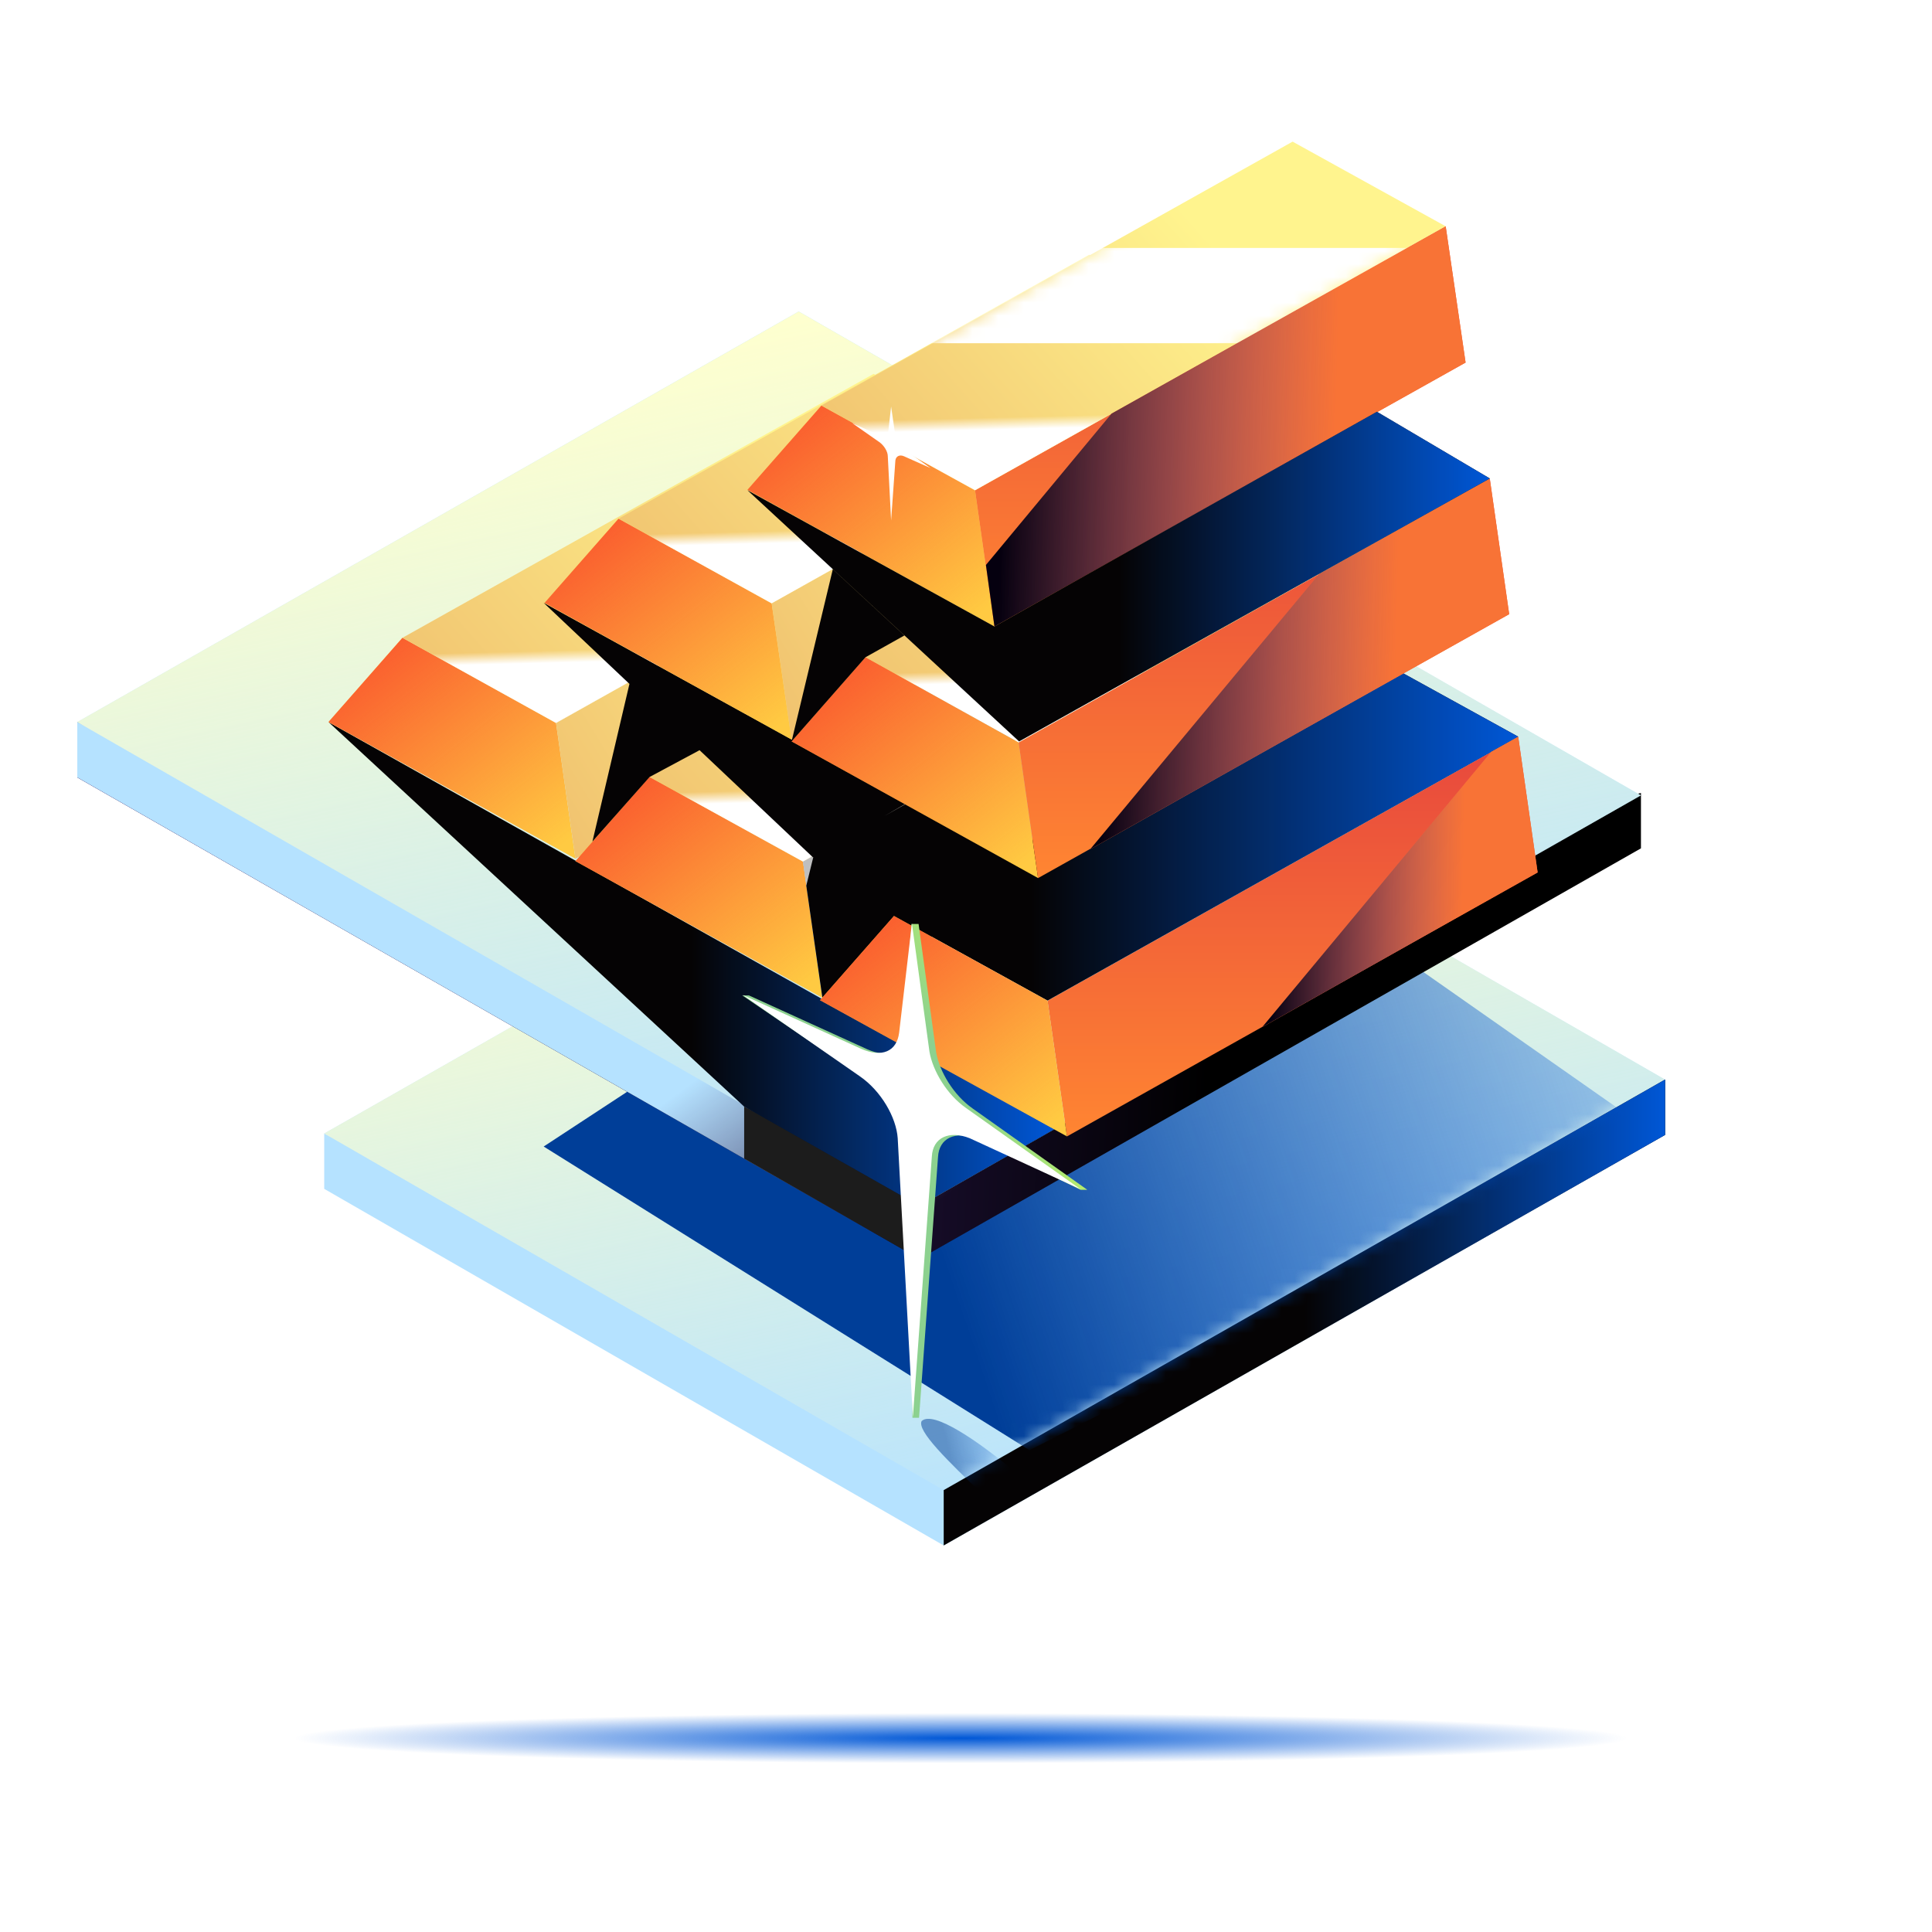 <svg width="150" height="150" viewBox="0 0 150 150" fill="none" xmlns="http://www.w3.org/2000/svg">
<rect width="150" height="150" fill="white"/>
<g clip-path="url(#clip0_31079_84722)">
<path d="M123.98 85.067L81.181 60.426L29.183 90.025L25.172 88.005V92.302L73.269 119.991L129.279 88.115V83.819L123.98 85.067Z" fill="#B5E2FF"/>
<path d="M129.279 83.819L73.269 115.695L25.172 88.005L81.181 56.129L129.279 83.819Z" fill="#B5E2FF"/>
<path d="M129.279 83.819L73.269 115.695L25.172 88.005L81.181 56.129L129.279 83.819Z" fill="url(#paint0_linear_31079_84722)"/>
<path d="M73.269 115.692V119.989L129.279 88.113V83.816L73.269 115.692Z" fill="#050304"/>
<path d="M73.269 115.692V119.989L129.279 88.113V83.816L73.269 115.692Z" fill="url(#paint1_linear_31079_84722)"/>
<mask id="mask0_31079_84722" style="mask-type:alpha" maskUnits="userSpaceOnUse" x="25" y="56" width="105" height="60">
<path d="M129.279 83.819L73.269 115.695L25.172 88.005L81.181 56.129L129.279 83.819Z" fill="#A8A8A8"/>
</mask>
<g mask="url(#mask0_31079_84722)">
<g filter="url(#filter0_f_31079_84722)">
<path d="M42.211 89.016L79.931 112.592L128.433 88.024L87.479 59.332L42.211 89.016Z" fill="url(#paint2_linear_31079_84722)"/>
</g>
<g opacity="0.5" filter="url(#filter1_f_31079_84722)">
<path d="M78.74 114.219C75.976 111.915 72.458 109.477 71.554 110.331C71.185 111.086 73.529 113.378 76.391 116.109L78.74 114.219Z" fill="url(#paint3_linear_31079_84722)"/>
</g>
</g>
<path d="M122.104 62.817L62.01 28.48L10.011 58.08L6 56.06V60.356L71.394 97.741L127.403 65.865V61.568L122.104 62.817Z" fill="black"/>
<path d="M122.104 62.817L62.01 28.48L10.011 58.08L6 56.06V60.356L71.394 97.741L127.403 65.865V61.568L122.104 62.817Z" fill="url(#paint4_linear_31079_84722)"/>
<path d="M122.104 62.817L62.01 28.48L10.011 58.08L6 56.06V60.356L71.394 97.741L127.403 65.865V61.568L122.104 62.817Z" fill="url(#paint5_linear_31079_84722)"/>
<path d="M127.403 61.752L71.394 93.628L6 56.06L62.01 24.184L127.403 61.752Z" fill="#B5E2FF"/>
<path d="M127.403 61.752L71.394 93.628L6 56.06L62.01 24.184L127.403 61.752Z" fill="url(#paint6_linear_31079_84722)"/>
<path d="M57.777 85.914V89.954L71.393 97.739L71.761 93.185L57.777 85.914Z" fill="#1C1C1C"/>
<path d="M25.504 56.059L57.778 85.915L71.394 93.627L81.845 87.678L25.504 56.059Z" fill="#050304"/>
<path d="M25.504 56.059L57.778 85.915L71.394 93.627L81.845 87.678L25.504 56.059Z" fill="url(#paint7_linear_31079_84722)"/>
<path d="M43.168 56.13L44.677 66.669L25.504 56.056L31.245 49.52L43.168 56.13Z" fill="#FFCA42"/>
<path d="M43.168 56.13L44.677 66.669L25.504 56.056L31.245 49.52L43.168 56.13Z" fill="url(#paint8_linear_31079_84722)"/>
<path d="M43.168 56.132L79.71 35.641L81.219 46.18L44.677 66.672L43.168 56.132Z" fill="url(#paint9_linear_31079_84722)"/>
<path d="M31.246 49.519L67.825 29.027L79.712 35.638L43.169 56.129L31.246 49.519Z" fill="url(#paint10_linear_31079_84722)"/>
<path d="M31.246 49.519L67.825 29.027L79.712 35.638L43.169 56.129L31.246 49.519Z" fill="url(#paint11_linear_31079_84722)"/>
<path d="M62.342 66.894L63.85 77.47L44.678 66.857L50.419 60.32L62.342 66.894Z" fill="#FFCA42"/>
<path d="M62.342 66.894L63.85 77.47L44.678 66.857L50.419 60.32L62.342 66.894Z" fill="url(#paint12_linear_31079_84722)"/>
<path d="M62.342 66.894L98.884 46.402L100.393 56.979L63.851 77.471L62.342 66.894Z" fill="#BFBFBF"/>
<path d="M62.342 66.894L98.884 46.402L100.393 56.979L63.851 77.471L62.342 66.894Z" fill="#BFBFBF"/>
<path d="M50.416 60.316L86.958 39.824L98.882 46.398L62.339 66.889L50.416 60.316Z" fill="url(#paint13_linear_31079_84722)"/>
<path d="M50.416 60.316L86.958 39.824L98.882 46.398L62.339 66.889L50.416 60.316Z" fill="url(#paint14_linear_31079_84722)"/>
<path d="M81.33 77.691L117.872 57.199L119.381 67.739L82.839 88.231L81.33 77.691Z" fill="url(#paint15_linear_31079_84722)"/>
<path d="M69.406 71.117L105.949 50.625L117.872 57.199L81.329 77.69L69.406 71.117Z" fill="#E7E7E7"/>
<path fill-rule="evenodd" clip-rule="evenodd" d="M48.87 53.098L42.211 46.803L62.929 58.224L91.081 40.707L99.84 45.848L81.182 56.131L68.664 63.356L72.24 61.345L79.934 65.21L105.949 50.622L117.872 57.196L81.329 77.688L72.32 72.721L63.85 77.467L62.599 68.763L63.146 66.541L63.113 66.56L54.314 58.244L50.433 60.325L45.996 65.337L48.87 53.098Z" fill="#050304"/>
<path fill-rule="evenodd" clip-rule="evenodd" d="M48.87 53.098L42.211 46.803L62.929 58.224L91.081 40.707L99.84 45.848L81.182 56.131L68.664 63.356L72.24 61.345L79.934 65.21L105.949 50.622L117.872 57.196L81.329 77.688L72.32 72.721L63.85 77.467L62.599 68.763L63.146 66.541L63.113 66.56L54.314 58.244L50.433 60.325L45.996 65.337L48.87 53.098Z" fill="url(#paint16_linear_31079_84722)"/>
<path d="M81.33 77.691L82.839 88.23L63.666 77.654L69.407 71.117L81.33 77.691Z" fill="#FFCA42"/>
<path d="M81.33 77.691L82.839 88.23L63.666 77.654L69.407 71.117L81.33 77.691Z" fill="url(#paint17_linear_31079_84722)"/>
<path d="M59.91 46.843L61.456 57.419L42.283 46.806L48.024 40.27L59.91 46.843Z" fill="#FFCA42"/>
<path d="M59.91 46.843L61.456 57.419L42.283 46.806L48.024 40.27L59.91 46.843Z" fill="url(#paint18_linear_31079_84722)"/>
<path d="M59.91 46.843L96.489 26.352L97.998 36.928L61.456 57.42L59.91 46.843Z" fill="url(#paint19_linear_31079_84722)"/>
<path d="M48.023 40.269L84.566 19.777L96.489 26.351L59.91 46.843L48.023 40.269Z" fill="url(#paint20_linear_31079_84722)"/>
<path d="M48.023 40.269L84.566 19.777L96.489 26.351L59.91 46.843L48.023 40.269Z" fill="url(#paint21_linear_31079_84722)"/>
<path d="M79.086 57.634L80.595 68.173L61.459 57.56L67.2 51.023L79.086 57.634Z" fill="#FFCA42"/>
<path d="M79.086 57.634L80.595 68.173L61.459 57.56L67.2 51.023L79.086 57.634Z" fill="url(#paint22_linear_31079_84722)"/>
<path d="M79.084 57.636L115.663 37.145L117.172 47.684L80.593 68.176L79.084 57.636Z" fill="url(#paint23_linear_31079_84722)"/>
<path d="M67.197 51.027L103.74 30.535L115.663 37.145L79.084 57.637L67.197 51.027Z" fill="url(#paint24_linear_31079_84722)"/>
<path d="M67.197 51.027L103.74 30.535L115.663 37.145L79.084 57.637L67.197 51.027Z" fill="url(#paint25_linear_31079_84722)"/>
<path d="M75.699 38.066L77.208 48.642L58.035 38.029L63.776 31.492L75.699 38.066Z" fill="#FFCA42"/>
<path d="M75.699 38.066L77.208 48.642L58.035 38.029L63.776 31.492L75.699 38.066Z" fill="url(#paint26_linear_31079_84722)"/>
<path d="M75.699 38.066L112.242 17.574L113.787 28.151L77.208 48.642L75.699 38.066Z" fill="url(#paint27_linear_31079_84722)"/>
<path d="M63.777 31.488L100.357 10.996L112.243 17.57L75.701 38.061L63.777 31.488Z" fill="url(#paint28_linear_31079_84722)"/>
<path d="M63.777 31.488L100.357 10.996L112.243 17.57L75.701 38.061L63.777 31.488Z" fill="url(#paint29_linear_31079_84722)"/>
<mask id="mask1_31079_84722" style="mask-type:alpha" maskUnits="userSpaceOnUse" x="63" y="10" width="50" height="29">
<path d="M63.777 31.488L100.357 10.996L112.243 17.57L75.701 38.061L63.777 31.488Z" fill="url(#paint30_linear_31079_84722)"/>
<path d="M63.777 31.488L100.357 10.996L112.243 17.57L75.701 38.061L63.777 31.488Z" fill="url(#paint31_linear_31079_84722)"/>
</mask>
<g mask="url(#mask1_31079_84722)">
<rect x="68.418" y="19.25" width="45.398" height="7.397" fill="white"/>
</g>
<path d="M75.514 86.061C74.042 85.032 72.938 83.196 72.68 81.69L71.319 71.738H70.766L70.141 79.267L70.362 79.487L70.288 80.221C70.104 81.69 68.927 82.168 67.344 81.47L58.144 77.284H57.629L64.547 81.984V81.727L67.234 83.6C68.89 84.738 70.067 86.795 70.178 88.411L70.693 97.812L70.84 110.078H71.355L72.827 89.843C72.901 88.337 74.189 87.787 75.771 88.411L83.904 92.377H84.419L75.514 86.061Z" fill="url(#paint32_linear_31079_84722)"/>
<path d="M83.903 92.338L74.997 86.021C73.525 84.993 72.421 83.157 72.163 81.651L70.802 71.699L69.808 80.182C69.624 81.651 68.447 82.129 66.864 81.431L57.664 77.245L66.754 83.561C68.41 84.699 69.587 86.756 69.698 88.372L70.875 110.039L72.347 89.804C72.421 88.298 73.709 87.747 75.291 88.372L83.903 92.338Z" fill="white"/>
<path d="M72.24 36.34L70.179 34.871C69.848 34.651 69.59 34.211 69.517 33.843L69.186 31.566L68.965 33.513C68.928 33.843 68.634 33.953 68.302 33.806L66.168 32.852L68.266 34.321C68.634 34.578 68.928 35.055 68.928 35.422L69.186 40.417L69.517 35.753C69.554 35.422 69.848 35.276 70.179 35.422L72.24 36.34Z" fill="white"/>
<path d="M119.381 67.735L117.872 57.195L115.774 58.37L98 79.744L119.381 67.735Z" fill="#F87336"/>
<path d="M119.381 67.735L117.872 57.195L115.774 58.37L98 79.744L119.381 67.735Z" fill="url(#paint33_linear_31079_84722)"/>
<path d="M115.665 37.145L102.417 44.563L84.643 65.936L117.174 47.684L115.665 37.145Z" fill="#F87336"/>
<path d="M115.665 37.145L102.417 44.563L84.643 65.936L117.174 47.684L115.665 37.145Z" fill="url(#paint34_linear_31079_84722)"/>
<path d="M77.209 48.639L113.788 28.147L112.243 17.57L86.299 32.113L76.547 43.864L77.209 48.639Z" fill="#F87336"/>
<path d="M77.209 48.639L113.788 28.147L112.243 17.57L86.299 32.113L76.547 43.864L77.209 48.639Z" fill="url(#paint35_linear_31079_84722)"/>
<path fill-rule="evenodd" clip-rule="evenodd" d="M79.122 57.565L58.035 38.065L77.208 48.641L106.906 31.969L115.664 37.147L79.122 57.565ZM61.457 57.565L64.659 44.198L70.216 49.339L67.198 51.028L61.457 57.565Z" fill="#050304"/>
<path fill-rule="evenodd" clip-rule="evenodd" d="M79.122 57.565L58.035 38.065L77.208 48.641L106.906 31.969L115.664 37.147L79.122 57.565ZM61.457 57.565L64.659 44.198L70.216 49.339L67.198 51.028L61.457 57.565Z" fill="url(#paint36_linear_31079_84722)"/>
</g>
<g filter="url(#filter2_f_31079_84722)">
<path d="M135.236 134.866C135.236 134.73 134.822 134.594 134.02 134.466C126.621 133.615 103.103 133 75.239 133C41.424 133 14 133.915 14 135.038C14 135.174 14.414 135.309 15.216 135.438C22.641 136.289 46.133 136.904 73.997 136.904C107.812 136.904 135.236 135.989 135.236 134.866Z" fill="url(#paint37_radial_31079_84722)"/>
</g>
<defs>
<filter id="filter0_f_31079_84722" x="39.769" y="56.89" width="91.108" height="58.147" filterUnits="userSpaceOnUse" color-interpolation-filters="sRGB">
<feFlood flood-opacity="0" result="BackgroundImageFix"/>
<feBlend mode="normal" in="SourceGraphic" in2="BackgroundImageFix" result="shape"/>
<feGaussianBlur stdDeviation="1.221" result="effect1_foregroundBlur_31079_84722"/>
</filter>
<filter id="filter1_f_31079_84722" x="70.294" y="108.935" width="9.667" height="8.396" filterUnits="userSpaceOnUse" color-interpolation-filters="sRGB">
<feFlood flood-opacity="0" result="BackgroundImageFix"/>
<feBlend mode="normal" in="SourceGraphic" in2="BackgroundImageFix" result="shape"/>
<feGaussianBlur stdDeviation="0.611" result="effect1_foregroundBlur_31079_84722"/>
</filter>
<filter id="filter2_f_31079_84722" x="10.766" y="129.766" width="127.704" height="10.37" filterUnits="userSpaceOnUse" color-interpolation-filters="sRGB">
<feFlood flood-opacity="0" result="BackgroundImageFix"/>
<feBlend mode="normal" in="SourceGraphic" in2="BackgroundImageFix" result="shape"/>
<feGaussianBlur stdDeviation="1.617" result="effect1_foregroundBlur_31079_84722"/>
</filter>
<linearGradient id="paint0_linear_31079_84722" x1="38.728" y1="64.129" x2="52.134" y2="125.672" gradientUnits="userSpaceOnUse">
<stop stop-color="#FEFFCF"/>
<stop offset="1" stop-color="#FEFFCF" stop-opacity="0"/>
</linearGradient>
<linearGradient id="paint1_linear_31079_84722" x1="129.28" y1="119.989" x2="101.274" y2="119.989" gradientUnits="userSpaceOnUse">
<stop stop-color="#0057D6"/>
<stop offset="1" stop-color="#0057D6" stop-opacity="0"/>
</linearGradient>
<linearGradient id="paint2_linear_31079_84722" x1="76.353" y1="107.156" x2="129.544" y2="89.263" gradientUnits="userSpaceOnUse">
<stop stop-color="#003E98"/>
<stop offset="1" stop-color="#0057D6" stop-opacity="0.27"/>
</linearGradient>
<linearGradient id="paint3_linear_31079_84722" x1="74.376" y1="115.501" x2="79.041" y2="114.325" gradientUnits="userSpaceOnUse">
<stop stop-color="#003E98"/>
<stop offset="1" stop-color="#0057D6" stop-opacity="0.27"/>
</linearGradient>
<linearGradient id="paint4_linear_31079_84722" x1="9.861" y1="74.304" x2="93.986" y2="77.621" gradientUnits="userSpaceOnUse">
<stop offset="0" stop-color="#512D93"/>
<stop offset="1" stop-color="#5831A0" stop-opacity="0"/>
</linearGradient>
<linearGradient id="paint5_linear_31079_84722" x1="55.695" y1="82.619" x2="66.706" y2="97.738" gradientUnits="userSpaceOnUse">
<stop stop-color="#B5E2FF"/>
<stop offset="1" stop-color="#B5E2FF" stop-opacity="0"/>
</linearGradient>
<linearGradient id="paint6_linear_31079_84722" x1="21.808" y1="33.511" x2="37.434" y2="105.262" gradientUnits="userSpaceOnUse">
<stop stop-color="#FEFFCF"/>
<stop offset="1" stop-color="#FEFFCF" stop-opacity="0"/>
</linearGradient>
<linearGradient id="paint7_linear_31079_84722" x1="81.845" y1="93.627" x2="53.674" y2="93.627" gradientUnits="userSpaceOnUse">
<stop stop-color="#0057D6"/>
<stop offset="1" stop-color="#0057D6" stop-opacity="0"/>
</linearGradient>
<linearGradient id="paint8_linear_31079_84722" x1="27.134" y1="50.224" x2="40.896" y2="67.744" gradientUnits="userSpaceOnUse">
<stop stop-color="#FA552D"/>
<stop offset="1" stop-color="#FA552D" stop-opacity="0"/>
</linearGradient>
<linearGradient id="paint9_linear_31079_84722" x1="43.168" y1="70.168" x2="71.927" y2="52.65" gradientUnits="userSpaceOnUse">
<stop stop-color="#EFBD6C"/>
<stop offset="1" stop-color="#FFF48E"/>
</linearGradient>
<linearGradient id="paint10_linear_31079_84722" x1="31.246" y1="59.182" x2="59.317" y2="34.247" gradientUnits="userSpaceOnUse">
<stop stop-color="#EFBD6C"/>
<stop offset="1" stop-color="#FFF48E"/>
</linearGradient>
<linearGradient id="paint11_linear_31079_84722" x1="43.514" y1="53.275" x2="43.417" y2="49.412" gradientUnits="userSpaceOnUse">
<stop offset="0.474" stop-color="white"/>
<stop offset="0.717" stop-color="white" stop-opacity="0"/>
</linearGradient>
<linearGradient id="paint12_linear_31079_84722" x1="46.307" y1="61.025" x2="60.07" y2="78.544" gradientUnits="userSpaceOnUse">
<stop stop-color="#FA552D"/>
<stop offset="1" stop-color="#FA552D" stop-opacity="0"/>
</linearGradient>
<linearGradient id="paint13_linear_31079_84722" x1="50.416" y1="69.938" x2="78.453" y2="44.999" gradientUnits="userSpaceOnUse">
<stop stop-color="#EFBD6C"/>
<stop offset="1" stop-color="#FFF48E"/>
</linearGradient>
<linearGradient id="paint14_linear_31079_84722" x1="62.684" y1="64.038" x2="62.587" y2="60.181" gradientUnits="userSpaceOnUse">
<stop offset="0.474" stop-color="white"/>
<stop offset="0.717" stop-color="white" stop-opacity="0"/>
</linearGradient>
<linearGradient id="paint15_linear_31079_84722" x1="100.356" y1="57.199" x2="100.356" y2="88.231" gradientUnits="userSpaceOnUse">
<stop stop-color="#E7473D"/>
<stop offset="1" stop-color="#FF8532"/>
</linearGradient>
<linearGradient id="paint16_linear_31079_84722" x1="117.872" y1="77.688" x2="80.041" y2="77.688" gradientUnits="userSpaceOnUse">
<stop stop-color="#0057D6"/>
<stop offset="1" stop-color="#0057D6" stop-opacity="0"/>
</linearGradient>
<linearGradient id="paint17_linear_31079_84722" x1="65.296" y1="71.82" x2="79.022" y2="89.331" gradientUnits="userSpaceOnUse">
<stop stop-color="#FA552D"/>
<stop offset="1" stop-color="#FA552D" stop-opacity="0"/>
</linearGradient>
<linearGradient id="paint18_linear_31079_84722" x1="43.913" y1="40.974" x2="57.675" y2="58.494" gradientUnits="userSpaceOnUse">
<stop stop-color="#FA552D"/>
<stop offset="1" stop-color="#FA552D" stop-opacity="0"/>
</linearGradient>
<linearGradient id="paint19_linear_31079_84722" x1="59.91" y1="60.919" x2="88.7" y2="43.387" gradientUnits="userSpaceOnUse">
<stop stop-color="#EFBD6C"/>
<stop offset="1" stop-color="#FFF48E"/>
</linearGradient>
<linearGradient id="paint20_linear_31079_84722" x1="48.023" y1="49.891" x2="76.06" y2="24.952" gradientUnits="userSpaceOnUse">
<stop stop-color="#EFBD6C"/>
<stop offset="1" stop-color="#FFF48E"/>
</linearGradient>
<linearGradient id="paint21_linear_31079_84722" x1="60.291" y1="43.992" x2="60.194" y2="40.135" gradientUnits="userSpaceOnUse">
<stop offset="0.474" stop-color="white"/>
<stop offset="0.717" stop-color="white" stop-opacity="0"/>
</linearGradient>
<linearGradient id="paint22_linear_31079_84722" x1="63.086" y1="51.728" x2="76.854" y2="69.222" gradientUnits="userSpaceOnUse">
<stop stop-color="#FA552D"/>
<stop offset="1" stop-color="#FA552D" stop-opacity="0"/>
</linearGradient>
<linearGradient id="paint23_linear_31079_84722" x1="98.128" y1="37.145" x2="98.128" y2="68.176" gradientUnits="userSpaceOnUse">
<stop stop-color="#E7473D"/>
<stop offset="1" stop-color="#FF8532"/>
</linearGradient>
<linearGradient id="paint24_linear_31079_84722" x1="67.197" y1="60.69" x2="95.268" y2="35.755" gradientUnits="userSpaceOnUse">
<stop stop-color="#EFBD6C"/>
<stop offset="1" stop-color="#FFF48E"/>
</linearGradient>
<linearGradient id="paint25_linear_31079_84722" x1="79.465" y1="54.782" x2="79.368" y2="50.92" gradientUnits="userSpaceOnUse">
<stop offset="0.474" stop-color="white"/>
<stop offset="0.717" stop-color="white" stop-opacity="0"/>
</linearGradient>
<linearGradient id="paint26_linear_31079_84722" x1="59.665" y1="32.197" x2="73.427" y2="49.716" gradientUnits="userSpaceOnUse">
<stop stop-color="#FA552D"/>
<stop offset="1" stop-color="#FA552D" stop-opacity="0"/>
</linearGradient>
<linearGradient id="paint27_linear_31079_84722" x1="94.743" y1="17.574" x2="94.743" y2="48.642" gradientUnits="userSpaceOnUse">
<stop stop-color="#E7473D"/>
<stop offset="1" stop-color="#FF8532"/>
</linearGradient>
<linearGradient id="paint28_linear_31079_84722" x1="63.777" y1="41.11" x2="91.814" y2="16.171" gradientUnits="userSpaceOnUse">
<stop stop-color="#EFBD6C"/>
<stop offset="1" stop-color="#FFF48E"/>
</linearGradient>
<linearGradient id="paint29_linear_31079_84722" x1="76.045" y1="35.21" x2="75.948" y2="31.353" gradientUnits="userSpaceOnUse">
<stop offset="0.474" stop-color="white"/>
<stop offset="0.717" stop-color="white" stop-opacity="0"/>
</linearGradient>
<linearGradient id="paint30_linear_31079_84722" x1="63.777" y1="41.11" x2="91.814" y2="16.171" gradientUnits="userSpaceOnUse">
<stop stop-color="#EFBD6C"/>
<stop offset="1" stop-color="#FFF48E"/>
</linearGradient>
<linearGradient id="paint31_linear_31079_84722" x1="76.045" y1="35.21" x2="75.948" y2="31.353" gradientUnits="userSpaceOnUse">
<stop offset="0.474" stop-color="white"/>
<stop offset="0.717" stop-color="white" stop-opacity="0"/>
</linearGradient>
<linearGradient id="paint32_linear_31079_84722" x1="76.195" y1="68.477" x2="68.092" y2="72.659" gradientUnits="userSpaceOnUse">
<stop offset="0.005" stop-color="#D2FF53"/>
<stop offset="1" stop-color="#8CD18F"/>
</linearGradient>
<linearGradient id="paint33_linear_31079_84722" x1="98.68" y1="72.114" x2="113.512" y2="72.43" gradientUnits="userSpaceOnUse">
<stop offset="0" stop-color="#05000F"/>
<stop offset="1" stop-color="#5831A0" stop-opacity="0"/>
</linearGradient>
<linearGradient id="paint34_linear_31079_84722" x1="85.677" y1="56.193" x2="108.24" y2="56.767" gradientUnits="userSpaceOnUse">
<stop offset="0" stop-color="#05000F"/>
<stop offset="1" stop-color="#5831A0" stop-opacity="0"/>
</linearGradient>
<linearGradient id="paint35_linear_31079_84722" x1="77.731" y1="38.125" x2="103.559" y2="38.822" gradientUnits="userSpaceOnUse">
<stop offset="0" stop-color="#05000F"/>
<stop offset="1" stop-color="#5831A0" stop-opacity="0"/>
</linearGradient>
<linearGradient id="paint36_linear_31079_84722" x1="115.664" y1="57.565" x2="86.85" y2="57.565" gradientUnits="userSpaceOnUse">
<stop stop-color="#0057D6"/>
<stop offset="1" stop-color="#0057D6" stop-opacity="0"/>
</linearGradient>
<radialGradient id="paint37_radial_31079_84722" cx="0" cy="0" r="1" gradientUnits="userSpaceOnUse" gradientTransform="translate(74.618 134.952) rotate(90) scale(1.952 51.95)">
<stop stop-color="#0057D6"/>
<stop offset="1" stop-color="#0057D6" stop-opacity="0"/>
</radialGradient>
<clipPath id="clip0_31079_84722">
<rect width="138" height="108.996" fill="white" transform="translate(6 11)"/>
</clipPath>
</defs>
</svg>
